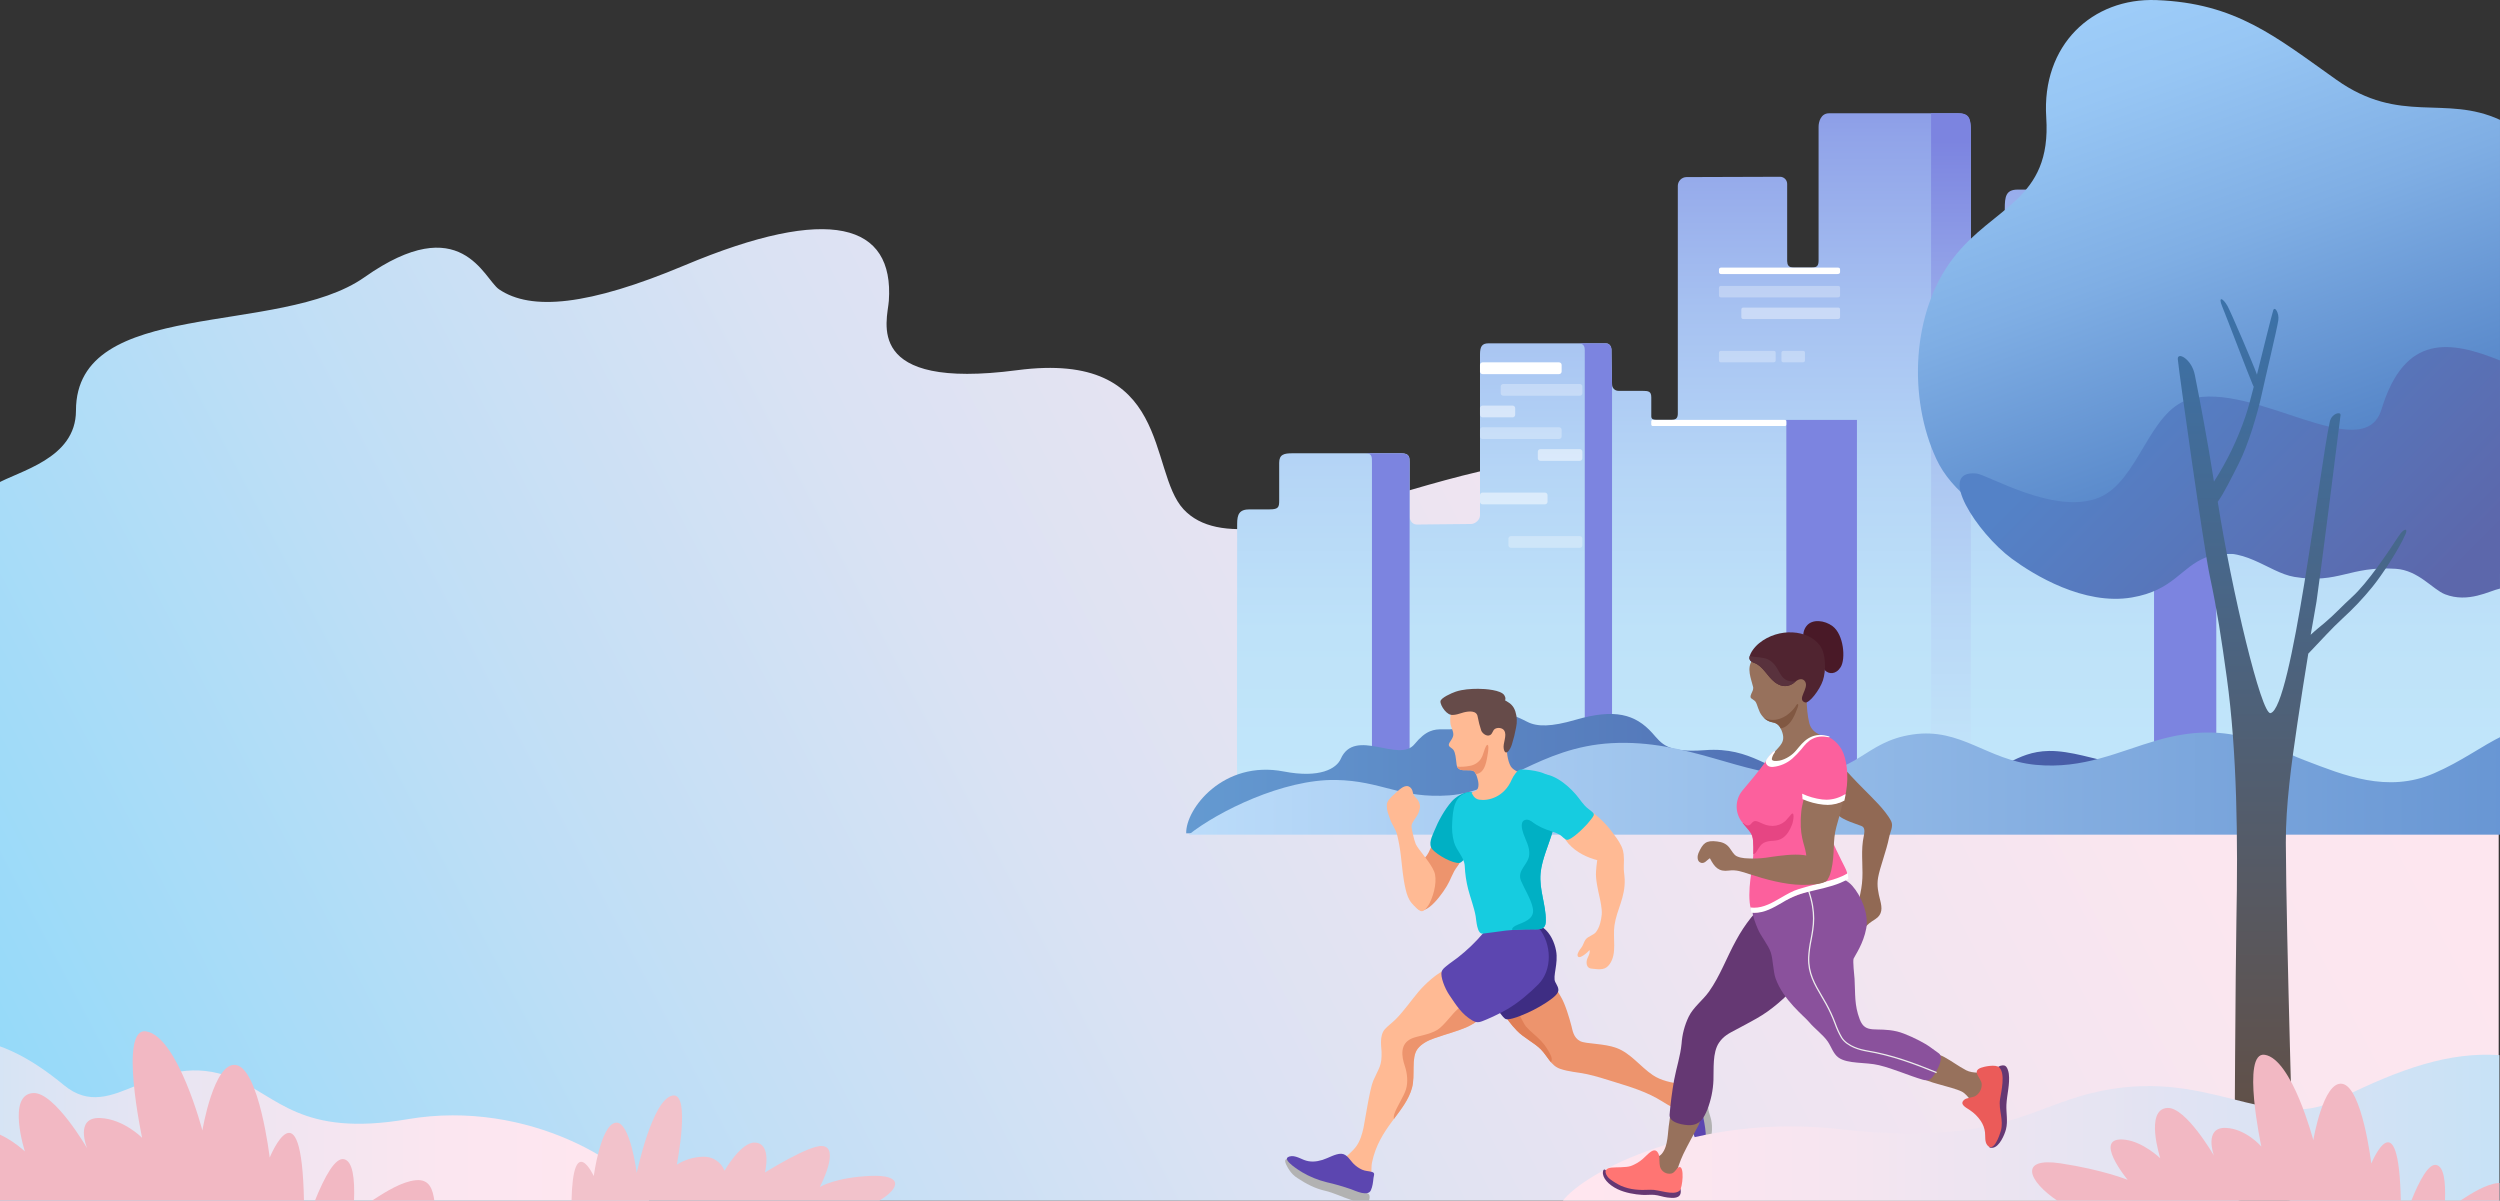 <svg width="1920" height="922" viewBox="0 0 1920 922" fill="none" xmlns="http://www.w3.org/2000/svg">
<rect x="0" y="0" width="1920" height="922" fill="#333333" stroke="none"/>
<g clip-path="url(#clip0)">
<path d="M1673.08 301.974C1590.74 338.112 1557.37 388.931 1445.36 400.303C1347.35 410.253 1327.34 374.329 1259.12 356.531C1139.88 325.498 961.69 447.927 908.961 391.122C881.32 361.342 900.395 268.66 781.117 284.312C662.46 299.874 681.57 246.48 682.632 230.997C686.711 171.866 637.746 156.666 525.485 203.893C452.043 234.724 407.891 238.959 383.267 222.211C371.559 214.238 354.326 160.471 279.934 212.905C214.673 258.914 58.34 227.948 58.34 315.345C58.34 352.692 14.087 361.647 -3 371.811V924.045H1919V321.929C1879.88 316.926 1831.85 351.664 1795.31 319.298C1756.03 284.492 1724.49 279.388 1673.08 301.974Z" fill="url(#paint0_linear)"/>
</g>
<path d="M1934 624V393.677C1934 385.753 1932.62 386.327 1924.54 386.327H1850.68C1844.97 386.327 1841.2 384.219 1841.2 377.43V334.718C1841.2 328.978 1839.27 324.173 1830.51 324.173H1763.59C1752.94 324.173 1744.61 327.505 1744.61 337.126V415.838C1744.61 421.167 1743.96 423.325 1736.09 423.325H1711.92C1704.12 423.325 1702.04 417.174 1702.11 410.398C1702.18 400.078 1702.11 234.842 1702.11 227.904C1702.11 220.966 1700.68 219.868 1695.27 219.868H1638.02C1631.65 219.868 1626.96 217.597 1626.96 212.718V159.062C1626.96 149.778 1625.28 145.61 1617.54 145.61H1549.58C1540.5 145.61 1539.67 150.976 1539.67 160.285V246.384C1539.67 250.24 1538.26 253.16 1534.67 253.16H1520.48C1513.79 253.16 1513.64 249.591 1513.64 242.603V101.562C1513.64 91.879 1512.16 87 1503.85 87H1404.73C1398.29 87 1396.67 93.801 1396.67 97.294V199.878C1396.67 203.858 1395.73 205.518 1391.2 205.518C1387.46 205.518 1385.4 205.518 1377.78 205.518C1373.39 205.518 1372.66 203.297 1372.54 200.527V141.18C1372.54 140.457 1372.38 139.742 1372.1 139.077C1371.81 138.412 1371.4 137.811 1370.88 137.307C1370.36 136.804 1369.74 136.408 1369.07 136.143C1368.39 135.879 1367.67 135.75 1366.95 135.765L1295.18 136.002C1293.42 136.038 1291.74 136.763 1290.5 138.023C1289.26 139.282 1288.57 140.975 1288.56 142.74C1288.56 172.376 1288.56 293.44 1288.56 317.647C1288.56 320.53 1287.59 322.439 1283.92 322.439C1281.82 322.439 1277.41 322.439 1271.63 322.439C1269.68 322.439 1268.19 321.778 1268.19 319.719C1268.19 315.002 1268.19 310.984 1268.19 305.306C1268.19 300.59 1266.3 300.165 1261 300.165H1242.95C1241.67 300.169 1240.44 299.67 1239.53 298.776C1238.61 297.882 1238.08 296.665 1238.06 295.386C1237.89 287.737 1237.61 273.138 1237.61 268.458C1237.61 267.273 1236.83 263.679 1233.39 263.679H1143.21C1138.1 263.679 1136.64 266.175 1136.64 272.326V395.861C1136.64 399.367 1132.72 402.424 1129.86 402.424C1116.51 402.424 1100.5 402.849 1088.18 402.849C1083.89 402.849 1082.59 398.519 1082.59 396.921C1082.59 386.939 1082.59 366.811 1082.59 355.431C1082.59 351.376 1082.68 348.119 1076.12 348.119H992.538C986.193 348.119 982.409 348.968 982.409 355.444V384.381C982.409 389.31 982.022 391.194 975.178 391.194H959.728C951.722 391.194 950.136 395.025 950.136 402.362C950.136 425.746 949.836 579.553 950.136 623.938H1934V624Z" fill="url(#paint1_linear)"/>
<path d="M1513.64 242.678V623.987H1483.07V87H1503.86C1512.18 87 1513.64 90.494 1513.64 100.165V242.678Z" fill="url(#paint2_linear)"/>
<path d="M1082.58 355.207V623.988H1053.66V355.494C1053.66 351.027 1053.84 348.194 1049 348.182H1076.14C1082.49 348.194 1082.58 351.289 1082.58 355.207Z" fill="url(#paint3_linear)"/>
<path d="M1426.13 322.489H1371.91V624H1426.13V322.489Z" fill="url(#paint4_linear)"/>
<path d="M1370.71 327.193H1269.41C1268.59 327.193 1268.16 326.719 1268.16 325.833V323.724C1268.13 323.555 1268.15 323.383 1268.21 323.221C1268.26 323.06 1268.35 322.913 1268.47 322.792C1268.59 322.671 1268.74 322.58 1268.9 322.525C1269.06 322.471 1269.24 322.454 1269.41 322.477H1370.63C1371.62 322.477 1371.88 323.188 1371.88 324.086V325.571C1371.91 326.47 1371.88 327.193 1370.71 327.193Z" fill="white"/>
<path d="M1197.35 278.291H1138.6C1137.51 278.291 1136.63 279.174 1136.63 280.263V285.341C1136.63 286.43 1137.51 287.313 1138.6 287.313H1197.35C1198.44 287.313 1199.33 286.43 1199.33 285.341V280.263C1199.33 279.174 1198.44 278.291 1197.35 278.291Z" fill="white"/>
<path d="M1238.05 295.499V623.988H1217.09V268.783C1217.09 266.724 1216.63 263.916 1212.8 263.792C1209.23 263.729 1230.68 263.604 1233.37 263.729C1236.82 263.879 1237.6 267.31 1237.6 268.496C1237.6 273.25 1237.88 287.899 1238.05 295.499Z" fill="url(#paint5_linear)"/>
<path d="M1411.18 210.459H1321.89C1321.66 210.494 1321.42 210.475 1321.19 210.402C1320.97 210.33 1320.77 210.207 1320.6 210.042C1320.43 209.877 1320.31 209.676 1320.23 209.454C1320.16 209.231 1320.13 208.995 1320.16 208.762V207.04C1320.16 206.841 1320.19 206.643 1320.27 206.458C1320.34 206.273 1320.45 206.106 1320.6 205.965C1320.74 205.825 1320.91 205.715 1321.09 205.643C1321.28 205.57 1321.48 205.536 1321.68 205.543H1411.6C1412.54 205.543 1413.17 205.942 1413.17 207.028V209.012C1413.16 210.047 1412.27 210.459 1411.18 210.459Z" fill="white"/>
<path d="M1702.11 219.905H1654.3V623.987H1702.11V219.905Z" fill="url(#paint6_linear)"/>
<path opacity="0.3" d="M1411.18 228.403H1321.89C1320.64 228.403 1320.16 227.841 1320.16 226.818V221.016C1320.16 220.82 1320.2 220.625 1320.27 220.444C1320.35 220.263 1320.46 220.1 1320.6 219.965C1320.75 219.83 1320.91 219.726 1321.1 219.66C1321.28 219.594 1321.48 219.567 1321.68 219.581H1411.6C1412.54 219.581 1413.17 219.955 1413.17 220.966V227.005C1413.16 228.003 1412.27 228.403 1411.18 228.403Z" fill="white"/>
<path opacity="0.4" d="M1411.18 245.037H1339.06C1337.81 245.037 1337.34 244.463 1337.34 243.452V237.649C1337.33 237.454 1337.37 237.259 1337.45 237.078C1337.52 236.897 1337.63 236.734 1337.78 236.599C1337.92 236.464 1338.09 236.36 1338.27 236.294C1338.46 236.228 1338.65 236.201 1338.85 236.214H1411.59C1412.52 236.214 1413.16 236.576 1413.16 237.6V243.627C1413.16 244.65 1412.27 245.037 1411.18 245.037Z" fill="white"/>
<path opacity="0.3" d="M1384.22 278.291H1369.86C1368.67 278.291 1368.14 277.717 1368.14 276.706V270.904C1368.13 270.708 1368.17 270.514 1368.25 270.334C1368.33 270.154 1368.44 269.992 1368.58 269.857C1368.72 269.723 1368.89 269.619 1369.07 269.552C1369.26 269.485 1369.45 269.456 1369.65 269.469H1384.64C1385.57 269.469 1386.21 269.83 1386.21 270.854V276.881C1386.21 277.916 1385.32 278.291 1384.22 278.291Z" fill="white"/>
<path opacity="0.3" d="M1361.69 278.291H1321.89C1320.64 278.291 1320.16 277.717 1320.16 276.707V270.904C1320.16 270.708 1320.2 270.514 1320.27 270.333C1320.35 270.152 1320.46 269.989 1320.6 269.854C1320.75 269.719 1320.91 269.615 1321.1 269.549C1321.28 269.482 1321.48 269.455 1321.68 269.469H1362.15C1363.09 269.469 1363.73 269.831 1363.73 270.854V276.881C1363.68 277.917 1362.79 278.291 1361.69 278.291Z" fill="white"/>
<path opacity="0.3" d="M1213.28 294.899H1154.53C1153.44 294.899 1152.55 295.782 1152.55 296.871V301.95C1152.55 303.038 1153.44 303.921 1154.53 303.921H1213.28C1214.37 303.921 1215.25 303.038 1215.25 301.95V296.871C1215.25 295.782 1214.37 294.899 1213.28 294.899Z" fill="white"/>
<path opacity="0.5" d="M1161.68 311.508H1138.6C1137.51 311.508 1136.63 312.391 1136.63 313.479V318.558C1136.63 319.647 1137.51 320.53 1138.6 320.53H1161.68C1162.77 320.53 1163.66 319.647 1163.66 318.558V313.479C1163.66 312.391 1162.77 311.508 1161.68 311.508Z" fill="white"/>
<path opacity="0.3" d="M1197.35 328.129H1138.6C1137.51 328.129 1136.63 329.012 1136.63 330.1V335.179C1136.63 336.268 1137.51 337.151 1138.6 337.151H1197.35C1198.44 337.151 1199.33 336.268 1199.33 335.179V330.1C1199.33 329.012 1198.44 328.129 1197.35 328.129Z" fill="white"/>
<path opacity="0.5" d="M1213.28 344.912H1183.02C1181.93 344.912 1181.04 345.795 1181.04 346.884V351.962C1181.04 353.051 1181.93 353.934 1183.02 353.934H1213.28C1214.37 353.934 1215.25 353.051 1215.25 351.962V346.884C1215.25 345.795 1214.37 344.912 1213.28 344.912Z" fill="white"/>
<path opacity="0.5" d="M1186.53 378.304H1138.6C1137.51 378.304 1136.63 379.186 1136.63 380.275V385.354C1136.63 386.443 1137.51 387.326 1138.6 387.326H1186.53C1187.62 387.326 1188.5 386.443 1188.5 385.354V380.275C1188.5 379.186 1187.62 378.304 1186.53 378.304Z" fill="white"/>
<path opacity="0.3" d="M1213.28 411.708H1160.44C1159.35 411.708 1158.46 412.591 1158.46 413.68V418.758C1158.46 419.847 1159.35 420.73 1160.44 420.73H1213.28C1214.37 420.73 1215.25 419.847 1215.25 418.758V413.68C1215.25 412.591 1214.37 411.708 1213.28 411.708Z" fill="white"/>
<path opacity="0.3" d="M1617.05 245.037H1544.24C1542.99 245.037 1542.51 244.463 1542.51 243.452V237.65C1542.51 237.454 1542.55 237.26 1542.63 237.08C1542.7 236.9 1542.82 236.738 1542.96 236.603C1543.1 236.469 1543.27 236.365 1543.45 236.298C1543.64 236.231 1543.83 236.203 1544.03 236.215H1617.46C1618.4 236.215 1619.03 236.576 1619.03 237.6V243.627C1619.03 244.65 1618.19 245.037 1617.05 245.037Z" fill="#8C96E2"/>
<path opacity="0.2" d="M1617.05 261.695H1572.45C1571.27 261.695 1570.73 261.133 1570.73 260.11V254.308C1570.73 254.112 1570.77 253.919 1570.84 253.739C1570.92 253.559 1571.03 253.396 1571.17 253.262C1571.31 253.127 1571.48 253.023 1571.67 252.956C1571.85 252.889 1572.05 252.861 1572.24 252.873H1617.47C1618.4 252.873 1619.03 253.247 1619.03 254.258V260.297C1619.03 261.283 1618.19 261.695 1617.05 261.695Z" fill="#8C96E2"/>
<path opacity="0.3" d="M1601.85 294.912H1587.49C1586.3 294.912 1585.77 294.35 1585.77 293.327V287.525C1585.76 287.329 1585.8 287.135 1585.88 286.955C1585.96 286.775 1586.07 286.613 1586.21 286.478C1586.35 286.344 1586.52 286.24 1586.7 286.173C1586.89 286.106 1587.08 286.078 1587.28 286.09H1602.27C1603.2 286.09 1603.84 286.451 1603.84 287.475V293.514C1603.84 294.525 1602.95 294.912 1601.85 294.912Z" fill="#8C96E2"/>
<path opacity="0.3" d="M1579.32 294.912H1544.24C1542.99 294.912 1542.51 294.35 1542.51 293.327V287.525C1542.51 287.329 1542.55 287.135 1542.63 286.955C1542.7 286.775 1542.82 286.613 1542.96 286.478C1543.1 286.344 1543.27 286.24 1543.45 286.173C1543.64 286.106 1543.83 286.078 1544.03 286.09H1579.73C1580.67 286.09 1581.31 286.451 1581.31 287.475V293.514C1581.31 294.525 1580.42 294.912 1579.32 294.912Z" fill="#8C96E2"/>
<path opacity="0.2" d="M1628.63 328.903H1556.58C1555.39 328.903 1554.85 328.341 1554.85 327.318V321.516C1554.85 321.32 1554.89 321.127 1554.97 320.947C1555.04 320.767 1555.16 320.604 1555.3 320.47C1555.44 320.335 1555.61 320.231 1555.79 320.164C1555.97 320.097 1556.17 320.069 1556.37 320.081H1629.04C1629.98 320.081 1630.6 320.455 1630.6 321.466V327.505C1630.6 328.529 1629.72 328.903 1628.63 328.903Z" fill="#8C96E2"/>
<path opacity="0.2" d="M1599.88 345.524H1544.24C1542.99 345.524 1542.51 344.963 1542.51 343.952V338.15C1542.51 337.954 1542.55 337.76 1542.63 337.58C1542.7 337.4 1542.82 337.238 1542.96 337.103C1543.1 336.969 1543.27 336.865 1543.45 336.798C1543.64 336.731 1543.83 336.703 1544.03 336.715H1600.23C1601.17 336.715 1601.79 337.076 1601.79 338.1V344.127C1601.85 345.15 1600.97 345.524 1599.88 345.524Z" fill="#8C96E2"/>
<g clip-path="url(#clip1)">
<path d="M1654 579.765C1641.62 579.519 1637.95 587.815 1622.73 585.502C1609.35 583.46 1590.3 576.456 1573.55 576.734C1547.67 577.122 1536.68 593.921 1517.78 594.528C1495.88 595.239 1494.57 586.665 1467.23 579.558C1436.16 571.481 1418.59 597.397 1382.85 595.032C1359.6 593.501 1345.53 573.375 1309.49 576.121C1279.85 578.375 1276.18 570.99 1268.97 562.972C1256 548.532 1240.13 544.009 1210 552.816C1191.33 558.256 1180.66 558.269 1173.05 554.418C1163.94 549.805 1147.28 541.199 1132.13 552.867C1111.09 569.026 1104.09 549.792 1086.33 571.553C1074.31 586.297 1040.48 558.314 1029.7 582.827C1026.42 590.244 1013.75 597.849 986.041 592.519C939.505 583.48 910.496 621.302 911 640.001H1654V579.765Z" fill="url(#paint7_linear)"/>
</g>
<path d="M2118 641H913C935.388 623.196 985.54 598.332 1025.9 599.016C1061.06 599.603 1075.58 613.56 1113.14 610.837C1152.52 607.984 1182.45 573.745 1237.77 570.745C1296.11 567.582 1339.19 596.375 1382.18 595.348C1427.8 594.256 1431.6 569.587 1468.84 564.092C1506.09 558.598 1525.97 583.788 1563.35 587.391C1600.01 590.929 1627.51 576.957 1656.64 568.576C1711.62 552.745 1738.45 571.837 1770.28 584C1799.87 595.299 1833.41 609.402 1869.26 593.929C1911.62 575.652 1931.7 546.093 1979.18 560.75C2027.49 575.652 2063.33 514.283 2118 529.429V641Z" fill="url(#paint8_linear)"/>
<g clip-path="url(#clip2)">
<path d="M1085.44 683C1084.74 687.767 1085.71 692.629 1088.17 696.77C1094.03 706.23 1109.4 684.77 1113.01 677.1C1114.27 674.42 1115.46 671.7 1116.82 669.1C1118.07 666.69 1120.46 664.24 1121.45 661.8C1123.53 656.67 1117.84 652.8 1114.28 650.58C1110.43 648.2 1104.13 642.65 1100.6 647.8C1098.96 650.19 1097.7 654.43 1095.91 656.8C1093.93 659.146 1092.33 661.784 1091.16 664.62C1088.56 670.47 1086.15 676.53 1085.44 683Z" fill="#ED946D"/>
<path d="M1100.12 652.37C1103.87 656.66 1115.67 663.37 1120.86 662.7C1124.28 662.27 1130.77 651.29 1133.14 646.88C1138.04 637.77 1145.72 626.09 1139.3 616.18C1136.67 612.12 1132.62 607.89 1127.64 608.36C1123.32 608.76 1117.92 612.14 1115.06 615.36C1109.41 621.74 1104.49 630.8 1101.54 638.14C1099.93 642.14 1096.53 648.27 1100.12 652.37Z" fill="#00B0C4"/>
<path d="M1113.16 570.47C1114.37 568.32 1116.07 566.73 1116.16 564.08C1116.16 561.01 1114.07 558.23 1113.87 555.08C1113.53 549.83 1113.53 544.41 1122.48 542.41C1127.08 541.41 1135.11 543.14 1137.75 547.51C1139.93 551.11 1141.36 556.57 1147.31 554.17C1151.5 552.48 1156.22 553.23 1158.52 555.73C1160.82 558.23 1159.65 565.46 1157.85 571.12C1156.44 575.58 1157.85 584.55 1160.29 588.6C1162.49 592.22 1168.91 593.46 1169.19 595.9C1169.87 601.97 1161.51 608.58 1157.19 611.9C1152.87 615.22 1144.19 616.16 1137.28 615.74C1130.94 615.37 1125.59 609.95 1132.41 607.86C1135.87 606.8 1135.99 602.33 1134.79 598.28C1134.12 595.99 1133.4 593.07 1131.58 592.11C1129.24 590.88 1123.71 592.16 1121.35 591C1118.62 589.65 1118.8 588 1118.46 585.47C1118.09 582.71 1117.85 578.15 1116.21 575.9C1114.65 573.87 1111.45 573.52 1113.16 570.47Z" fill="#FFBA94"/>
<path d="M1116.11 541.45C1114.43 543.63 1111.89 547.5 1114.81 548.74C1117.06 549.74 1121.88 547.65 1124.28 547.08C1128.13 546.16 1134.22 545.44 1134.88 550.56C1135.54 554.195 1136.47 557.775 1137.66 561.27C1138.66 563.37 1141.72 565.81 1144.32 564.58C1146.4 563.58 1146.23 561.03 1148.07 559.83C1150.15 558.47 1153.86 558.93 1155.2 561.02C1157.72 564.92 1153.97 570.81 1154.89 575.17C1156.18 581.24 1159.89 575.84 1161.08 571.9C1162.45 567.585 1163.54 563.186 1164.35 558.73C1165.27 554.644 1165.08 550.386 1163.79 546.4C1162.42 542.21 1160.28 540.4 1156.54 538.21C1149.36 534 1141.26 533.27 1132.64 534.11C1127 534.65 1119.66 536.82 1116.11 541.45Z" fill="#664B49"/>
<path d="M1115.86 548.86C1118.21 548.15 1119.86 545.56 1121.7 544.1C1124.03 542.142 1126.84 540.837 1129.84 540.32C1136.01 539.31 1142.29 539.132 1148.51 539.79C1151 540.12 1153.25 540.67 1155.07 538.96C1156.57 537.56 1156.43 535.65 1155.26 533.88C1152.71 530 1141.1 529 1135.18 529C1129.71 529 1123.34 529.41 1118.06 531.17C1114.77 532.27 1106.5 536 1106.27 538.58C1106 541.82 1111.57 550.17 1115.86 548.86Z" fill="#664B49"/>
<path d="M1151 762.31C1153.74 752.96 1159.71 750.01 1168.34 748.63C1174.44 747.63 1183.07 750.81 1188.68 753.81C1193.68 756.47 1196.08 760.92 1198.84 765.66C1202.27 771.56 1205.16 781.46 1206.9 788.06C1207.75 791.26 1208.39 796.99 1213.62 799.62C1218.08 801.85 1232.01 801.25 1241.62 804.89C1252.34 808.89 1259.74 819.14 1269.26 825.62C1275.71 830.01 1284.1 831.62 1291.47 832.53C1296.06 833.09 1299.54 839 1300.53 843.47C1301.71 848.85 1297.39 851.94 1292.36 852.06C1286.58 852.21 1281.23 848.77 1276.52 845.83C1264.9 838.56 1252.52 834.83 1239.52 830.83C1232.69 828.72 1225.86 826.49 1218.86 824.97C1211.86 823.45 1204.73 823.18 1198 820.79C1190.92 818.27 1188.33 810.87 1183.28 805.85C1178.23 800.83 1170.11 796.9 1165.03 791.62C1156.43 782.61 1148.53 770.73 1151 762.31Z" fill="#ED946D"/>
<path d="M1153.73 776.48C1156.82 782.022 1160.64 787.119 1165.1 791.63C1170.18 796.92 1178.18 800.72 1183.35 805.87C1186.35 808.87 1188.44 812.6 1191.14 815.73C1191.21 815.642 1191.28 815.548 1191.33 815.45C1192.95 812.76 1189.78 808.14 1188.43 805.87C1185.43 800.87 1182.3 798.01 1177.95 794.15C1175.78 792.36 1173.75 790.4 1171.89 788.29C1170.17 786.09 1168.94 783 1167.52 780.6C1164.56 775.56 1157.19 772.07 1153.73 776.48Z" fill="#E07F57"/>
<path d="M1031.43 890.83C1034.74 887.16 1038.92 884.2 1041.79 880.13C1044.66 876.06 1046.09 871.02 1047.18 866.13C1048.18 861.56 1051.94 836.21 1054.67 829.97C1059.16 819.68 1061.34 818.82 1061.03 807.66C1060.93 804.21 1059.19 795.49 1063.56 790.44C1065.4 788.32 1069.64 785.07 1071.89 782.81C1078.08 776.6 1083.89 768.21 1089.52 761.53C1094.17 756.03 1104.52 746.21 1111.52 744.39C1124.37 741.05 1132.09 752.39 1137.07 761.32C1139.17 765.12 1141.44 771.91 1140.32 776.43C1138.9 782.14 1131.01 786.87 1125.84 789.07C1118.84 792.07 1111.84 793.74 1101.33 797.42C1096.63 799.06 1091.64 801.57 1088.7 805.48C1083.48 812.39 1087.08 825.71 1084.39 835.48C1079.16 854.55 1059.21 865.88 1053.67 892.94C1052.67 897.94 1054.52 904.94 1050.17 908.88C1047.56 911.25 1042.27 911.71 1039.06 910.71C1032.64 908.74 1022.05 901.22 1031.43 890.83Z" fill="#FFBA94"/>
<path d="M1070.42 859.52C1076.31 851.62 1081.95 844.4 1084.42 835.52C1087.11 825.73 1083.51 812.41 1088.72 805.52C1091.72 801.61 1096.66 799.1 1101.36 797.47C1111.92 793.78 1118.9 792.08 1125.86 789.12C1131.05 786.91 1138.93 782.18 1140.35 776.47C1141.09 773.47 1140.35 769.47 1139.14 766C1134.2 763.48 1125.81 769.7 1119.6 774.93C1115.28 778.56 1108.99 787.76 1103.9 790.93C1097.73 794.74 1088.46 795.64 1084.2 797.55C1075.04 801.63 1076.29 810.98 1078.95 818.83C1080.71 824.07 1081.55 831.03 1079.73 836.83C1078.07 842.12 1072.33 850.67 1070.73 855.83C1070.38 857.026 1070.27 858.282 1070.42 859.52Z" fill="#ED946D"/>
<path d="M1304.33 838.44C1304.77 843.9 1304.33 849.27 1305.16 854.72C1306.16 860.86 1308.56 866.46 1308.83 872.72C1309.03 875.469 1308.69 878.23 1307.83 880.85C1307.36 882.2 1304.7 886.38 1306.64 887.48C1310.18 889.48 1313.44 878.39 1313.81 876.25C1314.72 871.08 1315.33 865.72 1314.24 860.31C1313.72 857.72 1312.62 855.16 1312.12 852.58C1311.06 847.11 1313.55 839.76 1312.54 833.82C1312.3 832.39 1311.18 827.63 1309.13 827.55C1301.68 827.22 1304 833.92 1304.33 838.44Z" fill="#B2B2B2"/>
<path d="M1138.31 751.59C1141.22 759.69 1145.37 767.07 1149.52 774.15C1150.74 776.23 1153.96 781.15 1156.08 782.47C1158.2 783.79 1165.59 780.98 1167.69 780.14C1174.55 777.494 1181.11 774.142 1187.28 770.14C1189.8 768.45 1195.38 764.81 1196.54 761.84C1197.61 759.12 1195.54 756.46 1194.41 754.12C1192.31 749.86 1196.93 739.99 1195.06 730.12C1193.84 723.64 1190.7 716.8 1185.49 712.74C1180.64 708.96 1172.57 707.98 1166.6 707.15C1160.28 706.27 1152.28 706.06 1146.88 710.04C1142.22 713.49 1138.16 719.29 1137.34 725.09C1136.14 733.64 1135.46 743.65 1138.31 751.59Z" fill="#3E2D83"/>
<path d="M990 898.32C991.673 900.99 993.943 903.235 996.63 904.88C1003.17 909.19 1009.7 912.67 1017.41 914.45C1024.5 916.08 1030.74 919.34 1037.62 921.51C1041.15 922.63 1050.7 926.45 1051.73 920.8C1052.44 916.87 1050.79 916.42 1047.36 915.65C1043.48 914.78 1039.87 913.11 1036.17 911.73C1029.52 909.26 1022.55 907.99 1015.73 906.09C1010.07 904.638 1004.61 902.478 999.49 899.66C997.006 898.269 994.727 896.539 992.72 894.52C991.72 893.52 989.02 888.15 987.42 890.59C985.88 891.93 989.16 897 990 898.32Z" fill="#B2B2B2"/>
<path d="M999.931 900.24C1005.83 903.702 1012.2 906.295 1018.84 907.94C1025.16 909.378 1031.4 911.164 1037.52 913.29C1041.4 914.72 1050.52 919.15 1052.83 914.14C1054.16 911.24 1054.5 907.88 1054.83 904.75C1055.06 902.66 1056.31 900.85 1053.76 900.08C1051.21 899.31 1048.64 899.48 1046.09 898.32C1043.71 897.234 1041.54 895.742 1039.67 893.91C1036.92 891.21 1034.52 886.22 1030.07 886.09C1025.62 885.96 1020.07 889.46 1015.72 890.79C1010.82 892.3 1006.2 892.69 1001.38 890.79C997.741 889.35 992.861 886.42 989.031 888.79C985.201 891.16 998.291 899.29 999.931 900.24Z" fill="#5C46B0"/>
<path d="M1113.05 764.13C1118.24 771.77 1122.57 779 1130.9 783.81C1135.02 786.18 1137.24 784.7 1141.68 782.94C1147.17 780.625 1152.51 777.98 1157.68 775.02C1166.2 770.02 1174.75 762.72 1181.41 756.02C1192.34 745.02 1191.84 725.02 1181.81 712.69C1176.95 706.69 1168.05 704.83 1160.7 705.17C1151.8 705.6 1144.75 710.17 1139.03 716.73C1133.21 723.585 1126.7 729.831 1119.62 735.37C1116.75 737.61 1113.68 739.56 1110.89 741.89C1109.25 743.25 1107.66 744.52 1107.18 746.26C1106.11 750 1109.55 759 1113.05 764.13Z" fill="#5C46B0"/>
<path d="M1293.13 862.64C1297.74 866.44 1300.97 869.64 1302.13 875.64C1302.68 878.54 1301.65 884.72 1305.01 886.32C1309.61 888.52 1310.01 876.96 1310.07 874.32C1310.35 863.48 1306.07 853.51 1306.37 842.69C1306.46 840.15 1306.25 829.36 1302.97 828.69C1301.33 828.36 1292.07 828.95 1290.42 830.29C1287.53 832.63 1291.42 836.94 1290.32 841.98C1289.79 844.093 1288.72 846.028 1287.2 847.59C1286.05 848.59 1284.53 849.8 1283.99 851.05C1282 855.56 1290.32 860.32 1293.13 862.64Z" fill="#5C46B0"/>
<path d="M1071.09 609.7C1073.77 607.4 1078.09 602.53 1081.8 603.95C1085.06 605.21 1085.17 609.59 1085.26 609.5C1085.89 611.41 1087.26 612.42 1088.6 614.04C1089.78 615.605 1090.47 617.478 1090.6 619.43C1090.41 621.669 1089.75 623.842 1088.67 625.81C1087.37 628.33 1084.21 631.55 1084.04 634.29C1083.92 636.29 1086.04 645.4 1087.31 648.29C1089.24 652.52 1098.52 662.13 1101.47 669.43C1103.76 675.1 1101.97 685.71 1097.81 693.88C1096.88 695.72 1094.12 699.88 1091.89 699.83C1089.66 699.78 1085.55 695.25 1084.07 693.47C1081.67 690.58 1080.47 686.97 1079.58 683.25C1077.5 674.55 1076.85 665.7 1075.8 656.75C1075.18 651.408 1074.22 646.11 1072.92 640.89C1071.83 636.62 1068.92 633.16 1067.54 629C1066.16 624.84 1065.06 622.82 1065.06 618.38C1065.07 615.39 1067.57 612.72 1071.09 609.7Z" fill="#FFBA94"/>
<path d="M1115.3 631.42C1114.89 636.559 1115.35 641.731 1116.65 646.72C1118.65 653.59 1124.43 658.08 1124.92 665.02C1125.18 671.097 1126.07 677.13 1127.59 683.02C1129.25 689.42 1132.23 697.32 1133.3 703.63C1133.88 707.08 1134.36 717.38 1138.68 717.04C1141.52 716.82 1153.09 715.04 1156.44 714.69C1163.35 713.972 1170.3 713.638 1177.25 713.69C1179.77 713.69 1183.13 714 1185.25 712.44C1187.05 711.1 1187.14 708.79 1187.17 706.88C1187.35 694.98 1181.95 683.13 1183.17 670.57C1184.39 658.01 1190.96 646.29 1193.68 633.42C1196 622.42 1196.68 608.19 1190.56 597.55C1187.29 591.88 1170.56 590.77 1167.56 591.03C1165.38 591.22 1162.11 596.14 1161.07 598.61C1155.21 612.43 1142.79 615.22 1136.18 614.17C1130.52 613.28 1131.18 607.98 1128.92 608.29C1116.41 610 1115.89 622.35 1115.3 631.42Z" fill="#16CCE0"/>
<path d="M1161.65 714.25C1166.85 713.87 1172.07 713.68 1177.25 713.73C1179.76 713.73 1183.14 714.04 1185.25 712.48C1187.05 711.14 1187.14 708.83 1187.17 706.92C1187.35 695.02 1181.95 683.17 1183.17 670.6C1184.23 659.53 1189.51 649.04 1192.59 637.86C1190.35 636.94 1186.42 636.19 1183.31 634.5C1178.83 632.07 1174.75 629.5 1172.67 629.5C1166.89 629.66 1168.78 636.81 1169.94 640.15C1171.81 645.54 1174.94 650.5 1174.45 656.44C1173.87 664.1 1164.74 668.29 1168.16 676.52C1170.51 682.17 1175.82 690.52 1177.16 697.26C1178.6 704.35 1173.56 707.16 1166.1 709.94C1162.56 711.28 1160.47 713.32 1161.65 714.25Z" fill="#00B0C4"/>
<path d="M1228 653.89C1226.81 658.97 1226.06 664.142 1225.75 669.35C1225.26 675.2 1227.4 684.12 1228.39 688.65C1228.91 691.07 1230.55 698.01 1230.13 702.38C1229.71 706.75 1228.58 712.09 1225.79 715.72C1223.67 718.47 1219.65 718.89 1217.64 721.72C1216.24 723.72 1215.91 726.1 1214.32 728.02C1213.41 729.11 1211.32 732.02 1211.55 733.72C1212.14 737.9 1219.55 731.22 1220.8 729.64C1221.48 732.64 1218.97 735.13 1218.58 738.02C1218.19 740.91 1219.17 743.49 1221.94 743.86C1229.45 744.86 1233.07 744.86 1236.2 740.47C1242.09 732.24 1238.47 720.52 1239.91 710.69C1241.71 698.33 1248.28 689.34 1247.75 675.26C1247.62 671.83 1246.88 668.56 1247.08 665.12C1247.23 662.58 1247.37 658.4 1246.74 655.9C1245.39 650.59 1241.4 646.16 1235.66 646.22C1231.53 646.26 1229 650.16 1228 653.89Z" fill="#FFBA94"/>
<path d="M1203.46 629.12C1200.73 632.74 1198.4 637.98 1200.84 642.53C1205.06 650.36 1212.84 655.69 1220.98 658.79C1225.18 660.363 1229.54 661.476 1233.98 662.11C1237.29 662.61 1241.45 663.28 1244.33 661.06C1251.28 655.71 1241.85 643.97 1238.33 639.3C1235.28 635.131 1231.78 631.305 1227.9 627.89C1224.53 625 1219.56 620.5 1214.8 621C1209.65 621.55 1206.23 625.43 1203.46 629.12Z" fill="#FFBA94"/>
<path d="M1168.69 617.94C1170.84 629.69 1181.12 635.17 1191.46 638.43C1193.72 639.077 1195.9 639.98 1197.96 641.12C1199.53 642.04 1201.82 644.92 1203.54 644.99C1205.26 645.06 1208.68 642.41 1210.07 641.33C1212.07 639.713 1213.99 637.987 1215.8 636.16C1218.08 633.975 1220.18 631.607 1222.07 629.08C1223.51 627.08 1225.12 625.64 1223.07 623.79C1221.02 621.94 1218.97 620.79 1217.17 618.79C1215.58 616.999 1214.08 615.126 1212.68 613.18C1206.91 605.44 1195.03 594.33 1183.77 594.38C1173.08 594.46 1166.68 607 1168.69 617.94Z" fill="#16CCE0"/>
<path d="M1119 588.69C1119.21 589.21 1119.52 589.682 1119.91 590.079C1120.3 590.476 1120.77 590.789 1121.29 591C1123.66 592.17 1129.19 590.89 1131.53 592.12C1132.42 592.688 1133.1 593.526 1133.47 594.51C1140.95 593.79 1141.79 583.37 1142.72 578.25C1142.92 577.19 1143.72 570.82 1141.93 572.25C1140.93 573.01 1139.69 576.91 1139.33 578.13C1138.91 579.777 1138.23 581.349 1137.33 582.79C1136.35 584.222 1135.08 585.44 1133.61 586.368C1132.14 587.296 1130.5 587.916 1128.78 588.19C1125.84 588.76 1121.63 589.19 1119 588.69Z" fill="#ED946D"/>
</g>
<g clip-path="url(#clip3)">
<path d="M1919.99 92.053C1877.55 72.491 1843.47 96.036 1794.44 61.313C1747.42 28.016 1717.17 2.403 1656.17 0.07C1606.83 -1.816 1567.87 34.653 1571.52 90.237C1575.71 154.177 1530.91 158.075 1500.03 198.275C1467.9 240.012 1465.43 305.964 1487.15 352.605C1509.92 401.511 1597.5 434.347 1670.72 428.059C1833.8 414.086 1863.48 449.242 1920 440.635L1919.99 92.053Z" fill="url(#paint9_linear)"/>
<path d="M1919.99 276.816C1882.27 261.725 1846.89 255.536 1829.01 314.333C1815.35 359.256 1730.77 292.103 1681.3 306.648C1650.29 315.773 1642.42 369.526 1612.15 382.102C1578.63 396.075 1526.55 364.496 1517.87 363.658C1486.73 360.626 1518.33 409.349 1545.1 429.093C1561.66 441.305 1600.32 465.157 1637.3 458.855C1669.32 453.377 1674.59 435.744 1694.33 427.989C1721.8 417.174 1741.82 439.726 1762.14 443.065C1796.19 448.655 1804.33 434.5 1839.95 436.834C1857.41 437.979 1868.25 452.651 1877.73 456.396C1895.71 463.382 1911.83 453.755 1919.99 452.022V276.816Z" fill="url(#paint10_linear)"/>
<path d="M1842.03 411.906C1834.64 423.21 1818.62 447.481 1806.1 458.771C1798.76 465.422 1792.8 472.102 1785.15 478.487C1782.58 480.639 1777.9 484.37 1774.6 487.528C1775.85 479.829 1777.82 470.089 1779.1 461.859C1781.17 448.585 1796.87 325.009 1797.54 318.805C1797.86 315.829 1790.72 317.324 1789.27 323.961C1781.36 360.095 1760.15 544.467 1743.73 547.667C1736.75 549.064 1714 454.049 1703.23 385.372C1707.88 379.098 1714.4 365.684 1719.23 356.266C1726.61 341.818 1733.96 317.212 1737.02 302.778C1739.79 289.979 1748.73 252.909 1749.75 245.923C1750.56 240.445 1746.96 234.744 1745.82 238.363C1744.42 242.974 1737.1 272.485 1733.34 287.702C1730.55 279.793 1712.96 238.88 1710.71 234.982C1707.04 228.582 1703.32 227.395 1706.68 235.443C1709.75 242.807 1727.06 288.54 1730.09 295.401C1730.39 296.099 1730.65 296.518 1730.87 297.049C1728.62 306.006 1726.39 314.39 1724.43 319.979C1718.46 337.534 1710.36 354.295 1700.33 369.89C1695.68 339.736 1689.16 305.615 1685.57 287.688C1683.15 275.713 1671.95 269.621 1672.57 276.048C1673.68 287.618 1692.54 421.24 1697.19 442.731C1702.78 468.832 1706.02 490.322 1710.17 520.322C1718.16 578.198 1718.76 645.701 1717.56 706.888C1716.9 740.828 1716.05 883.966 1716.05 914.399C1716.05 919.555 1717.56 922.056 1721.11 922.056H1756.17C1759.88 922.056 1761.39 921.232 1761.45 916.285C1761.6 901.53 1755.86 721.992 1755.52 647.084C1755.43 618.551 1759.71 587.098 1764.49 554.933C1767.28 536.041 1769.95 519.428 1772.76 501.99C1773.49 501.193 1774.52 500.145 1775.36 499.279C1783.22 491.119 1790.5 482.889 1798.85 475.19C1807.1 467.709 1814.77 459.614 1821.8 450.975C1829.35 441.766 1842.76 421.282 1847.52 409.992C1849.4 405.563 1846.3 405.367 1842.03 411.906Z" fill="url(#paint11_linear)"/>
</g>
<g clip-path="url(#clip4)">
<path d="M-37 922.49H498.81C487.02 896.64 407.17 843.44 312.81 859.58C231 873.56 213.2 841.81 179.53 828.17C117.87 803.17 87.53 865.17 48.98 833.31C24.7 813.24 -4.91 795.62 -37 798.05V922.49Z" fill="url(#paint12_linear)"/>
<path d="M674.66 922.49H438.92C440.05 868.63 456 903.21 456 903.21C456 903.21 461.27 863.84 472.88 862.21C483.88 860.7 489.03 900.83 489.03 900.83C489.03 900.83 501 843.54 516.78 841.33C530.63 839.39 519.78 894.46 519.78 894.46C525.736 890.738 532.562 888.639 539.58 888.37C543.162 888.146 546.724 889.061 549.755 890.985C552.785 892.909 555.129 895.743 556.45 899.08C556.45 899.08 569.11 877 579.77 877.49C593.14 878.08 587.47 900.49 587.47 900.49C587.47 900.49 620.98 879.49 631.35 880.12C645.76 881.02 629.63 911.59 629.63 911.59C629.63 911.59 641.63 904.22 668.63 903.09C693 902.06 692.35 912 674.66 922.49Z" fill="#F2C2CB"/>
<path d="M241.72 922.49C249.54 902.96 257.64 888.69 264.27 890.28C270.9 891.87 272.59 904.89 271.87 922.49H241.72Z" fill="#F2B8C3"/>
<path d="M285 922.491C296.45 915.031 308.67 907.491 319.21 906.411C330.08 905.301 332.41 913.701 333.63 922.491H285Z" fill="#F2B8C3"/>
<path d="M-37 895.29V922.49H233.45C231.72 829 207.13 889 207.13 889C207.13 889 199.04 820.68 181.13 817.91C164.25 815.29 155.43 868.17 155.43 868.17C155.43 868.17 136.53 795.93 112.24 792.1C90.94 788.73 109.14 873.83 109.14 873.83C109.14 873.83 94.86 859.38 76.91 858.64C56.91 857.82 66.91 881.86 66.91 881.86C66.91 881.86 41.91 838.64 25.55 839.46C5 840.48 19.1 884.29 19.1 884.29C19.1 884.29 4 869.86 -11.87 867.83C-42.87 863.83 -9.94 903.54 -9.94 903.54C-9.94 903.54 -19.55 899.61 -37 895.29Z" fill="#F2B8C3"/>
</g>
<g clip-path="url(#clip5)">
<path d="M1919.56 810.33C1881.31 807.77 1844.08 820.33 1796.68 843.98C1740.52 871.98 1696.28 817.48 1606.43 839.46C1557.36 851.46 1531.2 880.33 1412.17 867.1C1303.12 855 1217.19 899.71 1200 922.47H1919.56V810.33Z" fill="url(#paint13_linear)"/>
<path d="M1580.53 922.47H1843.83C1842.34 841.9 1821.15 893.62 1821.15 893.62C1821.15 893.62 1814.15 834.74 1798.77 832.35C1784.23 830.09 1776.62 875.66 1776.62 875.66C1776.62 875.66 1760.3 813.39 1739.36 810.08C1721 807.18 1736.7 880.52 1736.7 880.52C1736.7 880.52 1724.93 866.87 1709.46 866.23C1692.24 865.53 1700.27 887.45 1700.27 887.45C1700.27 887.45 1678.75 850.2 1664.62 850.9C1646.9 851.78 1659.09 889.54 1659.09 889.54C1659.09 889.54 1646.09 877.1 1632.4 875.35C1605.67 871.92 1634.06 906.13 1634.06 906.13C1634.06 906.13 1615.06 898.37 1582.38 893.43C1550.45 888.61 1557.09 906.83 1580.53 922.47Z" fill="#F2B8C3"/>
<path d="M1851.74 922.47C1858.48 905.63 1865.46 893.34 1871.18 894.71C1876.9 896.08 1878.34 907.29 1877.73 922.47H1851.74Z" fill="#F2B8C3"/>
<path d="M1919.56 908.53V922.47H1888.86C1898.73 916.03 1909.26 909.53 1918.35 908.6C1918.77 908.56 1919.17 908.53 1919.56 908.53Z" fill="#F2B8C3"/>
</g>
<g clip-path="url(#clip6)">
<path d="M1341.77 605.535C1342.06 602.316 1348.55 596.204 1350.67 593.731C1353.95 589.905 1357.75 583.339 1362.13 578.265C1367.1 572.515 1371.7 569.844 1368.41 561.364C1366.48 556.407 1364.3 555.416 1361.42 554.763C1358.16 554.211 1355.24 552.407 1353.29 549.735C1350.51 546.481 1349.8 541.198 1348.22 538.877C1347.58 537.955 1345.36 536.73 1344.86 536.241C1343.69 535.074 1345.08 532.741 1345.71 531.237C1346.26 530.195 1346.52 529.022 1346.46 527.843C1344.75 520.844 1341.29 513.426 1345.73 507C1347.86 503.909 1358.72 505.833 1364.71 511.152C1369.75 515.666 1372.94 518.15 1381.02 517.66C1387.65 517.287 1392.67 518.407 1391.22 526.42C1390.8 528.752 1388.08 532.776 1387.73 536.287C1387.2 541.734 1388.37 550.82 1389.53 555.346C1391.96 564.875 1402.18 564.945 1408.58 570.054C1413.64 574.113 1417.21 582.639 1415.63 590.582C1414.47 596.67 1411.46 606.479 1407.48 610.235C1403.5 613.991 1397 611.763 1392.27 610.305C1386.75 608.614 1381.57 607.016 1375.73 606.724C1372.37 606.549 1340.48 610.877 1341.77 605.535Z" fill="#97715C"/>
<path d="M1413.85 605.302C1414.19 602.84 1413.06 593.405 1415.02 591.912C1417.15 590.279 1420.12 594.349 1421.37 595.714C1428.25 603.214 1435.67 610.154 1442.61 617.595C1446 621.234 1450.3 626.436 1452.39 630.612C1454.33 634.519 1451.64 638.963 1450.84 643.045C1448.77 653.543 1443.77 665.976 1442.36 674.059C1441.3 680.124 1442.49 685.641 1444.02 691.555C1445.54 697.468 1445.77 702.297 1440.27 705.89C1436.46 708.374 1434.66 709.389 1431.89 712.946C1428.86 716.888 1426.58 713.821 1426.07 709.657C1424.68 699.078 1428.92 688.977 1430 678.503C1431.17 667.632 1429.21 656.983 1430.7 646.008C1431.41 640.759 1433.43 635.884 1429.54 634.344C1425.82 632.84 1421.39 631.557 1417.89 629.877C1414.67 628.337 1411.07 626.623 1410.04 622.879C1408.42 617.094 1413.09 610.818 1413.85 605.302Z" fill="#916954"/>
<path d="M1274.95 909.912C1280.54 911.206 1284.27 908.08 1286.3 903.193C1288.63 897.513 1290.05 891.938 1292.78 886.362C1296.36 879.049 1300.24 872.051 1304.08 864.878C1308.26 857.063 1301.47 858.941 1296.08 858.02C1292.82 857.471 1289.76 854.824 1286.55 854.579C1282.16 854.241 1282.61 858.661 1281.98 862.219C1280.67 869.625 1281.36 880.006 1276.28 886.118C1272.22 891.005 1260.92 889.558 1260.38 896.335C1259.8 903.741 1268.5 908.407 1274.95 909.912Z" fill="#97715C"/>
<path d="M1231.06 899.846C1231.44 897.198 1233.25 898.049 1233.9 899.962C1234.79 902.334 1236.47 904.325 1238.65 905.596C1243.88 909.013 1252.38 911.276 1258.45 912.023C1264.8 912.792 1271.61 912.582 1278.03 912.676C1282.69 912.734 1290.84 907.485 1290.84 915.078C1290.84 920.7 1284.74 920.245 1280.45 919.674C1277.06 919.231 1273.89 917.959 1270.48 917.668C1267.4 917.4 1264.3 917.889 1261.16 917.668C1255.91 917.376 1248.23 916.163 1242.25 913.271C1235.3 909.923 1230.38 904.499 1231.06 899.846Z" fill="#653873"/>
<path d="M1236.56 905.631C1239.22 907.615 1242.06 909.334 1245.06 910.763C1252.28 913.749 1258.64 914.169 1267.69 913.737C1273.94 913.446 1285.06 918.566 1289.91 914.46C1292.24 912.478 1293.88 895.075 1289.54 896.347C1287.53 896.918 1286.62 900.616 1283.49 901.304C1281.68 901.643 1279.8 901.301 1278.22 900.344C1276.64 899.387 1275.47 897.881 1274.93 896.113C1274.19 893.372 1274.6 889.115 1274.17 887.412C1273.7 885.523 1272.41 883.225 1270.24 883.482C1267.57 883.808 1263.8 888.252 1261.79 889.932C1259 892.418 1255.75 894.331 1252.22 895.565C1248.62 896.732 1241.21 896.335 1237.48 896.732C1230.06 897.56 1233.59 903.368 1236.56 905.631Z" fill="#FF7573"/>
<path d="M1282.24 856.072C1282.92 847.907 1284.15 838.18 1285.74 829.35C1287.46 820.019 1290.56 810.992 1291.45 801.532C1291.94 794.342 1293.8 787.312 1296.92 780.817C1300.52 773.446 1307.77 768.244 1312.55 761.502C1321.06 749.477 1326.11 735.236 1333.22 722.382C1336.56 716.135 1340.46 710.205 1344.87 704.665C1347.26 701.71 1349.88 698.952 1352.72 696.419C1354.21 695.101 1358.83 690.319 1361.13 690.424C1366.33 690.669 1365.52 704.28 1366.26 707.919C1367.83 715.694 1370.66 723.158 1374.65 730.01C1377.32 734.489 1381.01 738.327 1383.35 743.015C1386.91 750.142 1384.82 751.961 1380.1 756.755C1370.44 766.576 1361.09 775.417 1348.96 782.24C1343.69 785.191 1338.38 788.072 1333.06 790.86C1327.74 793.648 1323.59 795.747 1320.15 800.867C1315.08 808.461 1316.28 820.964 1315.93 829.584C1315.63 837.279 1314.05 844.87 1311.27 852.048C1308.68 858.591 1305.53 863.887 1297.91 864.131C1294.02 864.236 1281.65 862.65 1282.24 856.072Z" fill="#653873"/>
<path d="M1506.6 838.307C1512.14 841.06 1515.79 850.146 1519.3 850.974C1525.93 852.549 1527.31 842.529 1528.23 838.61C1529.64 832.604 1530.15 826.632 1526.19 824.836C1522.46 823.133 1515.34 824.766 1510.03 821.966C1503.76 818.677 1499.55 815.283 1493.27 811.842C1488.13 809.008 1487.12 810.023 1485.5 815.703C1484.71 818.502 1481.33 819.949 1479.57 822.223C1478.47 823.926 1477.75 825.848 1477.45 827.856C1476.74 830.621 1499 834.528 1506.6 838.307Z" fill="#97715C"/>
<path d="M1534.26 819.843C1534.73 818.957 1537.18 817.849 1539.38 818.327C1541.58 818.805 1542.56 822.993 1542.77 824.637C1543.74 832.639 1541.3 840.5 1540.93 848.455C1540.65 854.776 1542.17 860.958 1540.62 867.187C1539.61 871.281 1535.58 880.938 1530.27 881.51C1525.73 881.988 1528.34 879.014 1530.6 876.786C1532.34 875.067 1533.7 873.008 1534.61 870.736C1535.52 868.464 1535.96 866.029 1535.88 863.582C1535.69 856.316 1533.08 849.994 1534.88 841.69C1535.78 837.584 1536.05 832.545 1534.97 829.011C1534.53 827.507 1532.39 820.823 1534.26 819.843Z" fill="#653873"/>
<path d="M1512.85 852.573C1516.18 854.779 1519.05 857.626 1521.28 860.947C1523.02 863.564 1524.13 866.558 1524.49 869.683C1524.85 872.728 1524.13 876.798 1526.22 879.458C1531.09 885.663 1535.69 871.841 1536.62 868.599C1539.05 860.131 1534.74 852.596 1536.03 844.163C1536.89 838.588 1540.34 824.696 1535.45 819.809C1532.8 817.15 1523.67 819.156 1521.36 820.043C1513.99 822.877 1521.49 827.787 1521.95 832.429C1522.06 834.208 1521.7 835.983 1520.91 837.579C1520.12 839.175 1518.93 840.536 1517.45 841.527C1515.2 843.078 1510.6 842.938 1508.64 844.536C1504.57 847.907 1509.45 850.392 1512.85 852.573Z" fill="#EB5B59"/>
<path d="M1353.63 683.518C1370.11 673.347 1408.46 664.483 1422.52 680.252C1429.25 687.81 1435.33 701.748 1433.29 712.911C1431.13 724.761 1424.61 733.905 1423.61 736.11C1422.77 737.894 1424.13 749.033 1424.3 751.821C1424.97 763.543 1424.03 771.649 1428.26 782.835C1432.72 794.627 1440.96 788.398 1456.97 792.166C1463.24 793.67 1473.52 798.662 1479.1 801.987C1482.48 804.016 1485.5 806.582 1488.94 808.903C1493.27 811.842 1488.03 821.395 1485.99 824.591C1483.42 828.615 1481.54 830.574 1476.86 829.256C1466.17 826.165 1454.53 820.858 1443.08 818.071C1432.77 815.563 1418.92 817.278 1411.91 812.169C1407.93 809.265 1406.44 803.876 1403.75 799.945C1400.07 794.603 1393.6 790.008 1389.43 784.993C1385.57 780.327 1369.56 768.115 1363.63 751.354C1361.77 746.047 1361.72 736.833 1359.96 731.468C1358.1 725.776 1352.18 718.859 1349.92 713.249C1346.66 705.329 1340.63 691.613 1353.63 683.518Z" fill="#8A519C"/>
<path d="M1487.11 824.206L1487.48 823.308C1470.38 816.31 1453.4 809.883 1433.8 806.641C1429.55 805.941 1419.18 803.562 1414.78 796.633C1412.85 793.294 1411.23 789.779 1409.95 786.136C1407.98 780.829 1405.63 775.675 1402.9 770.717C1401.82 768.78 1400.71 766.914 1399.65 765.106C1394.02 755.554 1389.17 747.307 1389.57 735.352C1389.82 730.735 1390.44 726.145 1391.41 721.624C1393.32 711.465 1395.3 700.956 1389.52 684.137L1388.6 684.452C1394.28 701.026 1392.33 711.407 1390.44 721.437C1389.47 726.009 1388.85 730.65 1388.59 735.317C1388.17 747.552 1393.1 755.915 1398.82 765.643C1399.87 767.439 1400.97 769.305 1402.05 771.23C1404.75 776.148 1407.09 781.259 1409.04 786.521C1410.34 790.209 1411.99 793.767 1413.96 797.147C1418.61 804.39 1429.26 806.862 1433.64 807.586C1453.15 810.828 1470.07 817.301 1487.11 824.206Z" fill="#EDEDED"/>
<path d="M1354.69 551.263C1356.48 553.122 1358.83 554.349 1361.38 554.762C1362.72 554.953 1363.98 555.482 1365.06 556.298C1366.14 557.114 1366.99 558.191 1367.53 559.427C1368.38 559.255 1369.21 559.006 1370.01 558.681C1375.77 556.232 1378.67 548.627 1380.61 543.355C1380.68 543.145 1380.93 542.258 1380.98 542.037C1381.38 540.485 1380.27 540.252 1379.46 541.629C1379.39 541.78 1379.03 542.363 1378.97 542.527C1372.95 550.983 1363.6 555.147 1355.53 551.648C1355.26 551.485 1354.98 551.355 1354.69 551.263Z" fill="#815842"/>
<path d="M1387.4 480.768C1383.03 486.39 1384.64 494.438 1390.39 499.43C1396.96 505.156 1398.84 512.085 1401.74 514.966C1404.64 517.847 1410.02 518.138 1413.65 512.33C1417.57 506.055 1416.05 487.404 1407.43 480.896C1401.33 476.324 1391.78 475.157 1387.4 480.768Z" fill="#491927"/>
<path d="M1338.06 607.284C1340.99 603.785 1351.96 590.955 1355.82 585.053C1356.51 583.992 1360.95 577.297 1362 577.274C1363.51 577.274 1359.09 582.301 1360.35 583.829C1363.15 587.328 1372.39 583.712 1375.56 580.819C1381.69 575.197 1385.76 568.537 1393.94 565.4C1397.34 564.397 1400.99 564.624 1404.24 566.041C1405.41 566.648 1405.86 567.406 1404.32 567.138C1390.93 564.805 1384.39 580.225 1383.69 588.226C1382.85 598.082 1388.4 604.368 1395 605.955C1400.21 607.203 1408.62 605.955 1409.06 607.681C1409.39 608.917 1407.34 613.688 1406.82 615.227C1405.45 618.907 1404.54 622.742 1404.11 626.646C1403.16 639.71 1408.6 649.215 1414.12 660.634C1417.88 668.414 1421.17 672.496 1416.24 675.389C1411.11 678.398 1404.81 679.879 1398.94 681.431C1376.92 687.263 1361.29 695.964 1353.79 699.323C1350.12 700.967 1345.85 702.215 1344.6 697.725C1343.05 692.161 1343.32 683.262 1344.27 675.564C1345.71 664.098 1347.2 658.418 1346.37 645.868C1345.96 639.814 1343.65 638.648 1338.22 631.802C1335.36 628.365 1333.78 624.043 1333.75 619.572C1333.72 615.101 1335.24 610.758 1338.06 607.284Z" fill="#FC609D"/>
<path d="M1389.29 675.656C1391.62 678.572 1395.92 679.155 1400.56 677.651C1404.06 676.554 1405.55 671.877 1406.39 668.378C1409.46 655.198 1407.2 646.077 1410.37 634.938C1415.97 615.25 1423.77 587.327 1410.99 571.884C1405.95 565.807 1397.43 565.411 1393.04 569.108C1389.66 571.986 1386.95 575.56 1385.08 579.587C1383.22 583.613 1382.25 587.997 1382.23 592.436C1382.32 597.486 1384.56 601.977 1385.35 606.887C1386.3 612.591 1384.01 617.244 1383.44 622.808C1381.47 642.17 1385.88 647.628 1387.05 655.7C1388.23 663.771 1386.41 672.052 1389.29 675.656Z" fill="#97715C"/>
<path d="M1383.12 610.667C1383.56 612.848 1386.03 614.341 1389.78 615.332C1395.19 616.802 1403.92 618.831 1412.62 616.499C1416.56 615.414 1417.11 611.985 1417.81 607.984C1419.97 595.539 1418.15 582.592 1414.67 576.154C1409.66 566.893 1399.36 561.212 1390.93 567.523C1381.17 574.812 1380.02 589.287 1381.36 600.892C1381.69 603.82 1382.5 607.564 1383.12 610.667Z" fill="#FC609D"/>
<path d="M1343.59 504.795C1344.11 501.296 1347.52 496.817 1351.04 493.96C1365.94 481.818 1388.82 483.346 1397.84 495.966C1402.43 502.381 1402.43 515.211 1399.99 522.571C1397.66 529.732 1389.33 540.556 1386.23 539.448C1379.55 537.116 1389.57 528.706 1386.35 523.469C1385.06 521.358 1382.23 520.6 1378.72 523.632C1378.12 524.169 1376.85 525.149 1376.85 525.149C1371.43 528.414 1366.66 526.688 1363 523.877C1357.18 519.34 1353.88 511.385 1347.26 509.111C1343.65 507.875 1343.41 505.915 1343.59 504.795Z" fill="#502430"/>
<path d="M1346.37 645.833C1346.61 649.163 1346.67 652.504 1346.53 655.84C1348.99 656.365 1350.44 649.483 1354.47 647.337C1359.59 644.62 1364.24 647.011 1369.21 643.488C1372.79 640.957 1374.7 637.248 1376.2 633.516C1377.54 630.332 1378.53 621.852 1375.27 625.841C1374.21 627.124 1372.21 629.445 1371 630.682C1368.35 632.96 1364.98 634.242 1361.49 634.309C1353.86 634.402 1350.09 629.41 1346.94 630.81C1345.42 631.486 1344.94 633.143 1343.52 633.737C1340.7 634.846 1339.21 631.498 1338.36 632.081C1343.72 638.648 1345.98 639.873 1346.37 645.833Z" fill="#E64583"/>
<path d="M1347.27 509.111C1353.88 511.385 1357.13 519.34 1363 523.877C1366.66 526.688 1371.43 528.414 1376.85 525.148C1376.85 525.148 1378.12 524.168 1378.73 523.632C1378.94 523.457 1379.13 523.294 1379.34 523.142C1377.58 523.454 1375.78 523.418 1374.03 523.037C1372.12 522.557 1370.4 521.527 1369.07 520.074C1366.47 516.949 1365.2 513.076 1362.48 510.044C1358.9 506.066 1356.01 505.495 1351.23 504.83C1349.07 504.527 1345.4 504.48 1343.82 503.769C1343.71 504.112 1343.63 504.463 1343.58 504.818C1343.41 505.915 1343.65 507.874 1347.27 509.111Z" fill="#59323D"/>
<path d="M1347.26 701.084C1355.13 701.084 1361.87 697.176 1368.41 693.409C1372.41 690.905 1376.66 688.807 1381.08 687.145C1385.46 685.664 1390.24 684.544 1394.88 683.448C1403.31 681.477 1412.03 679.424 1419.34 675.097L1419.51 674.992L1419.13 670.571L1418.6 670.886C1413.63 673.919 1407.91 675.552 1402.38 677.021L1395.39 678.899C1390.85 680.066 1386.16 681.372 1381.59 682.748C1376.8 684.183 1372.27 686.842 1367.82 689.42C1361.32 693.211 1354.59 697.13 1347.12 697.13C1346.17 697.132 1345.22 697.069 1344.27 696.943C1344.27 696.943 1344.91 700.092 1345.14 700.78L1345.21 701.002H1345.44C1346.07 701.06 1346.67 701.084 1347.26 701.084Z" fill="white"/>
<path d="M1403.37 618.19C1407.9 618.173 1412.36 617.056 1416.37 614.936L1416.5 614.866V614.714L1416.57 614.504C1416.92 612.988 1417.19 611.454 1417.37 609.908L1416.6 610.212C1412.46 612.729 1407.73 614.102 1402.89 614.189C1401.75 614.185 1400.61 614.119 1399.48 613.991C1394.13 613.325 1388.92 611.83 1384.04 609.559C1384.07 610.928 1384.18 612.294 1384.35 613.653V613.816H1384.51C1389.52 616.004 1394.83 617.408 1400.26 617.98C1401.26 618.082 1402.27 618.132 1403.28 618.131L1403.37 618.19Z" fill="white"/>
<path d="M1361.79 588.972C1367.27 588.395 1372.43 586.143 1376.58 582.522C1379.02 580.318 1381.31 577.948 1383.43 575.43C1385.91 572.328 1388.47 569.12 1391.89 567.476C1394.07 566.308 1396.51 565.68 1398.99 565.645C1399.82 565.645 1400.73 565.645 1401.59 565.773C1402.83 565.89 1403.67 566.076 1404.25 566.158C1404.51 566.158 1405.24 566.356 1405.16 565.89C1405.08 565.423 1400.95 564.607 1399.12 564.49H1398.08C1395.91 564.439 1393.76 564.812 1391.73 565.586C1387.35 567.313 1384.28 570.462 1381.45 573.903C1380.46 575.069 1379.44 576.375 1378.36 577.518C1375.42 580.691 1369.59 584.202 1364.7 584.388H1363.61C1362.71 584.491 1361.8 584.272 1361.05 583.77C1360.93 583.628 1360.85 583.463 1360.8 583.286C1360.75 583.11 1360.74 582.925 1360.77 582.744C1361.07 581.138 1361.74 579.625 1362.72 578.323C1363.16 577.728 1363.27 577.378 1363.19 577.052C1363.04 576.539 1361.79 577.168 1361.25 577.728C1357.76 581.379 1355.43 584.272 1356.24 586.126C1356.93 587.701 1358.35 589.275 1361.79 588.972Z" fill="white"/>
<path d="M1305.54 662.267C1308.78 664.168 1310.86 660.447 1313.21 659.118C1316.71 665.999 1319.99 669.697 1327.75 668.6C1333.38 667.807 1337.85 669.475 1343.24 671.236C1355.91 675.377 1370.55 679.401 1383.8 679.588C1388.71 679.588 1397.55 679.518 1401.88 677.15C1405.16 675.354 1403.99 670.607 1402.58 667.201C1400.25 661.486 1392.09 657.59 1385.32 656.703C1377.35 655.689 1367.42 657.1 1359.69 658.196C1355.04 659.01 1350.32 659.401 1345.59 659.363C1341.53 659.188 1337.78 659.363 1333.94 657.648C1331.39 656.482 1329.94 653.204 1328.04 650.848C1325.56 647.769 1322.54 646.719 1318.72 646.241C1310.06 645.145 1307.75 647.711 1304.4 655.222C1303.57 657.193 1303.21 660.914 1305.54 662.267Z" fill="#97715C"/>
</g>
<defs>
<linearGradient id="paint0_linear" x1="98.604" y1="1117.34" x2="1852" y2="195.975" gradientUnits="userSpaceOnUse">
<stop stop-color="#8FD9FA"/>
<stop offset="0.04" stop-color="#98DAF9"/>
<stop offset="0.24" stop-color="#BDDEF6"/>
<stop offset="0.43" stop-color="#DAE2F3"/>
<stop offset="0.63" stop-color="#EEE4F1"/>
<stop offset="0.82" stop-color="#FBE6EF"/>
<stop offset="1" stop-color="#FFE6EF"/>
</linearGradient>
<linearGradient id="paint1_linear" x1="1442" y1="-17.817" x2="1442" y2="602.924" gradientUnits="userSpaceOnUse">
<stop stop-color="#777FE0"/>
<stop offset="0.2" stop-color="#91A4E9"/>
<stop offset="0.41" stop-color="#A6C1F1"/>
<stop offset="0.61" stop-color="#B5D5F6"/>
<stop offset="0.81" stop-color="#BEE2F9"/>
<stop offset="1" stop-color="#C1E6FA"/>
</linearGradient>
<linearGradient id="paint2_linear" x1="1498.35" y1="107.976" x2="1498.35" y2="692.88" gradientUnits="userSpaceOnUse">
<stop stop-color="#7C84E0"/>
<stop offset="0.19" stop-color="#94A5E9"/>
<stop offset="0.39" stop-color="#A9C2F0"/>
<stop offset="0.6" stop-color="#B8D6F6"/>
<stop offset="0.8" stop-color="#C1E3F9"/>
<stop offset="1" stop-color="#C4E7FA"/>
</linearGradient>
<linearGradient id="paint3_linear" x1="4160.11" y1="52974.7" x2="4160.11" y2="121033" gradientUnits="userSpaceOnUse">
<stop stop-color="#7C84E0"/>
<stop offset="0.19" stop-color="#94A5E9"/>
<stop offset="0.39" stop-color="#A9C2F0"/>
<stop offset="0.6" stop-color="#B8D6F6"/>
<stop offset="0.8" stop-color="#C1E3F9"/>
<stop offset="1" stop-color="#C4E7FA"/>
</linearGradient>
<linearGradient id="paint4_linear" x1="20864" y1="53756.3" x2="20864" y2="137480" gradientUnits="userSpaceOnUse">
<stop stop-color="#7C84E0"/>
<stop offset="0.19" stop-color="#94A5E9"/>
<stop offset="0.39" stop-color="#A9C2F0"/>
<stop offset="0.6" stop-color="#B8D6F6"/>
<stop offset="0.8" stop-color="#C1E3F9"/>
<stop offset="1" stop-color="#C4E7FA"/>
</linearGradient>
<linearGradient id="paint5_linear" x1="6863.02" y1="51294.7" x2="6863.02" y2="155320" gradientUnits="userSpaceOnUse">
<stop stop-color="#7C84E0"/>
<stop offset="0.19" stop-color="#94A5E9"/>
<stop offset="0.39" stop-color="#A9C2F0"/>
<stop offset="0.6" stop-color="#B8D6F6"/>
<stop offset="0.8" stop-color="#C1E3F9"/>
<stop offset="1" stop-color="#C4E7FA"/>
</linearGradient>
<linearGradient id="paint6_linear" x1="29529.9" y1="43258.7" x2="29529.9" y2="215927" gradientUnits="userSpaceOnUse">
<stop stop-color="#7C84E0"/>
<stop offset="0.19" stop-color="#94A5E9"/>
<stop offset="0.39" stop-color="#A9C2F0"/>
<stop offset="0.6" stop-color="#B8D6F6"/>
<stop offset="0.8" stop-color="#C1E3F9"/>
<stop offset="1" stop-color="#C4E7FA"/>
</linearGradient>
<linearGradient id="paint7_linear" x1="912.517" y1="593.501" x2="2029.32" y2="593.501" gradientUnits="userSpaceOnUse">
<stop stop-color="#649AD1"/>
<stop offset="1" stop-color="#35358C"/>
</linearGradient>
<linearGradient id="paint8_linear" x1="913" y1="584" x2="2458.75" y2="584" gradientUnits="userSpaceOnUse">
<stop stop-color="#BBDCFA"/>
<stop offset="1" stop-color="#3C71BF"/>
</linearGradient>
<linearGradient id="paint9_linear" x1="1770.15" y1="406.052" x2="1615.81" y2="-17.853" gradientUnits="userSpaceOnUse">
<stop stop-color="#4878BF"/>
<stop offset="0.13" stop-color="#5787C9"/>
<stop offset="0.51" stop-color="#7FAEE4"/>
<stop offset="0.81" stop-color="#97C6F4"/>
<stop offset="1" stop-color="#A0CFFA"/>
</linearGradient>
<linearGradient id="paint10_linear" x1="1852.56" y1="473.792" x2="1653.76" y2="275.051" gradientUnits="userSpaceOnUse">
<stop stop-color="#5C67AB"/>
<stop offset="1" stop-color="#5482C7"/>
</linearGradient>
<linearGradient id="paint11_linear" x1="1760.33" y1="890.268" x2="1760.33" y2="59.525" gradientUnits="userSpaceOnUse">
<stop stop-color="#634E42"/>
<stop offset="1" stop-color="#317BC4"/>
</linearGradient>
<linearGradient id="paint12_linear" x1="-229.62" y1="860.16" x2="491.75" y2="860.16" gradientUnits="userSpaceOnUse">
<stop stop-color="#AAE1FA"/>
<stop offset="0.12" stop-color="#BDE2F8"/>
<stop offset="0.35" stop-color="#DAE4F4"/>
<stop offset="0.57" stop-color="#EEE5F1"/>
<stop offset="0.79" stop-color="#FBE6F0"/>
<stop offset="1" stop-color="#FFE6EF"/>
</linearGradient>
<linearGradient id="paint13_linear" x1="1221.88" y1="866.23" x2="2251.58" y2="866.23" gradientUnits="userSpaceOnUse">
<stop stop-color="#FFE6EF"/>
<stop offset="0.18" stop-color="#F6E5F0"/>
<stop offset="0.47" stop-color="#DEE3F3"/>
<stop offset="0.83" stop-color="#B6E1F8"/>
<stop offset="1" stop-color="#A2DFFA"/>
</linearGradient>
<clipPath id="clip0">
<rect width="1922" height="748" fill="white" transform="translate(-3 176)"/>
</clipPath>
<clipPath id="clip1">
<rect width="743" height="93" fill="white" transform="translate(911 547)"/>
</clipPath>
<clipPath id="clip2">
<rect width="327.79" height="394.81" fill="white" transform="translate(987 529)"/>
</clipPath>
<clipPath id="clip3">
<rect width="447" height="922" fill="white" transform="translate(1473)"/>
</clipPath>
<clipPath id="clip4">
<rect width="724.46" height="130.49" fill="white" transform="translate(-37 792)"/>
</clipPath>
<clipPath id="clip5">
<rect width="719.56" height="112.47" fill="white" transform="translate(1200 810)"/>
</clipPath>
<clipPath id="clip6">
<rect width="312" height="443" fill="white" transform="translate(1231 477)"/>
</clipPath>
</defs>
</svg>